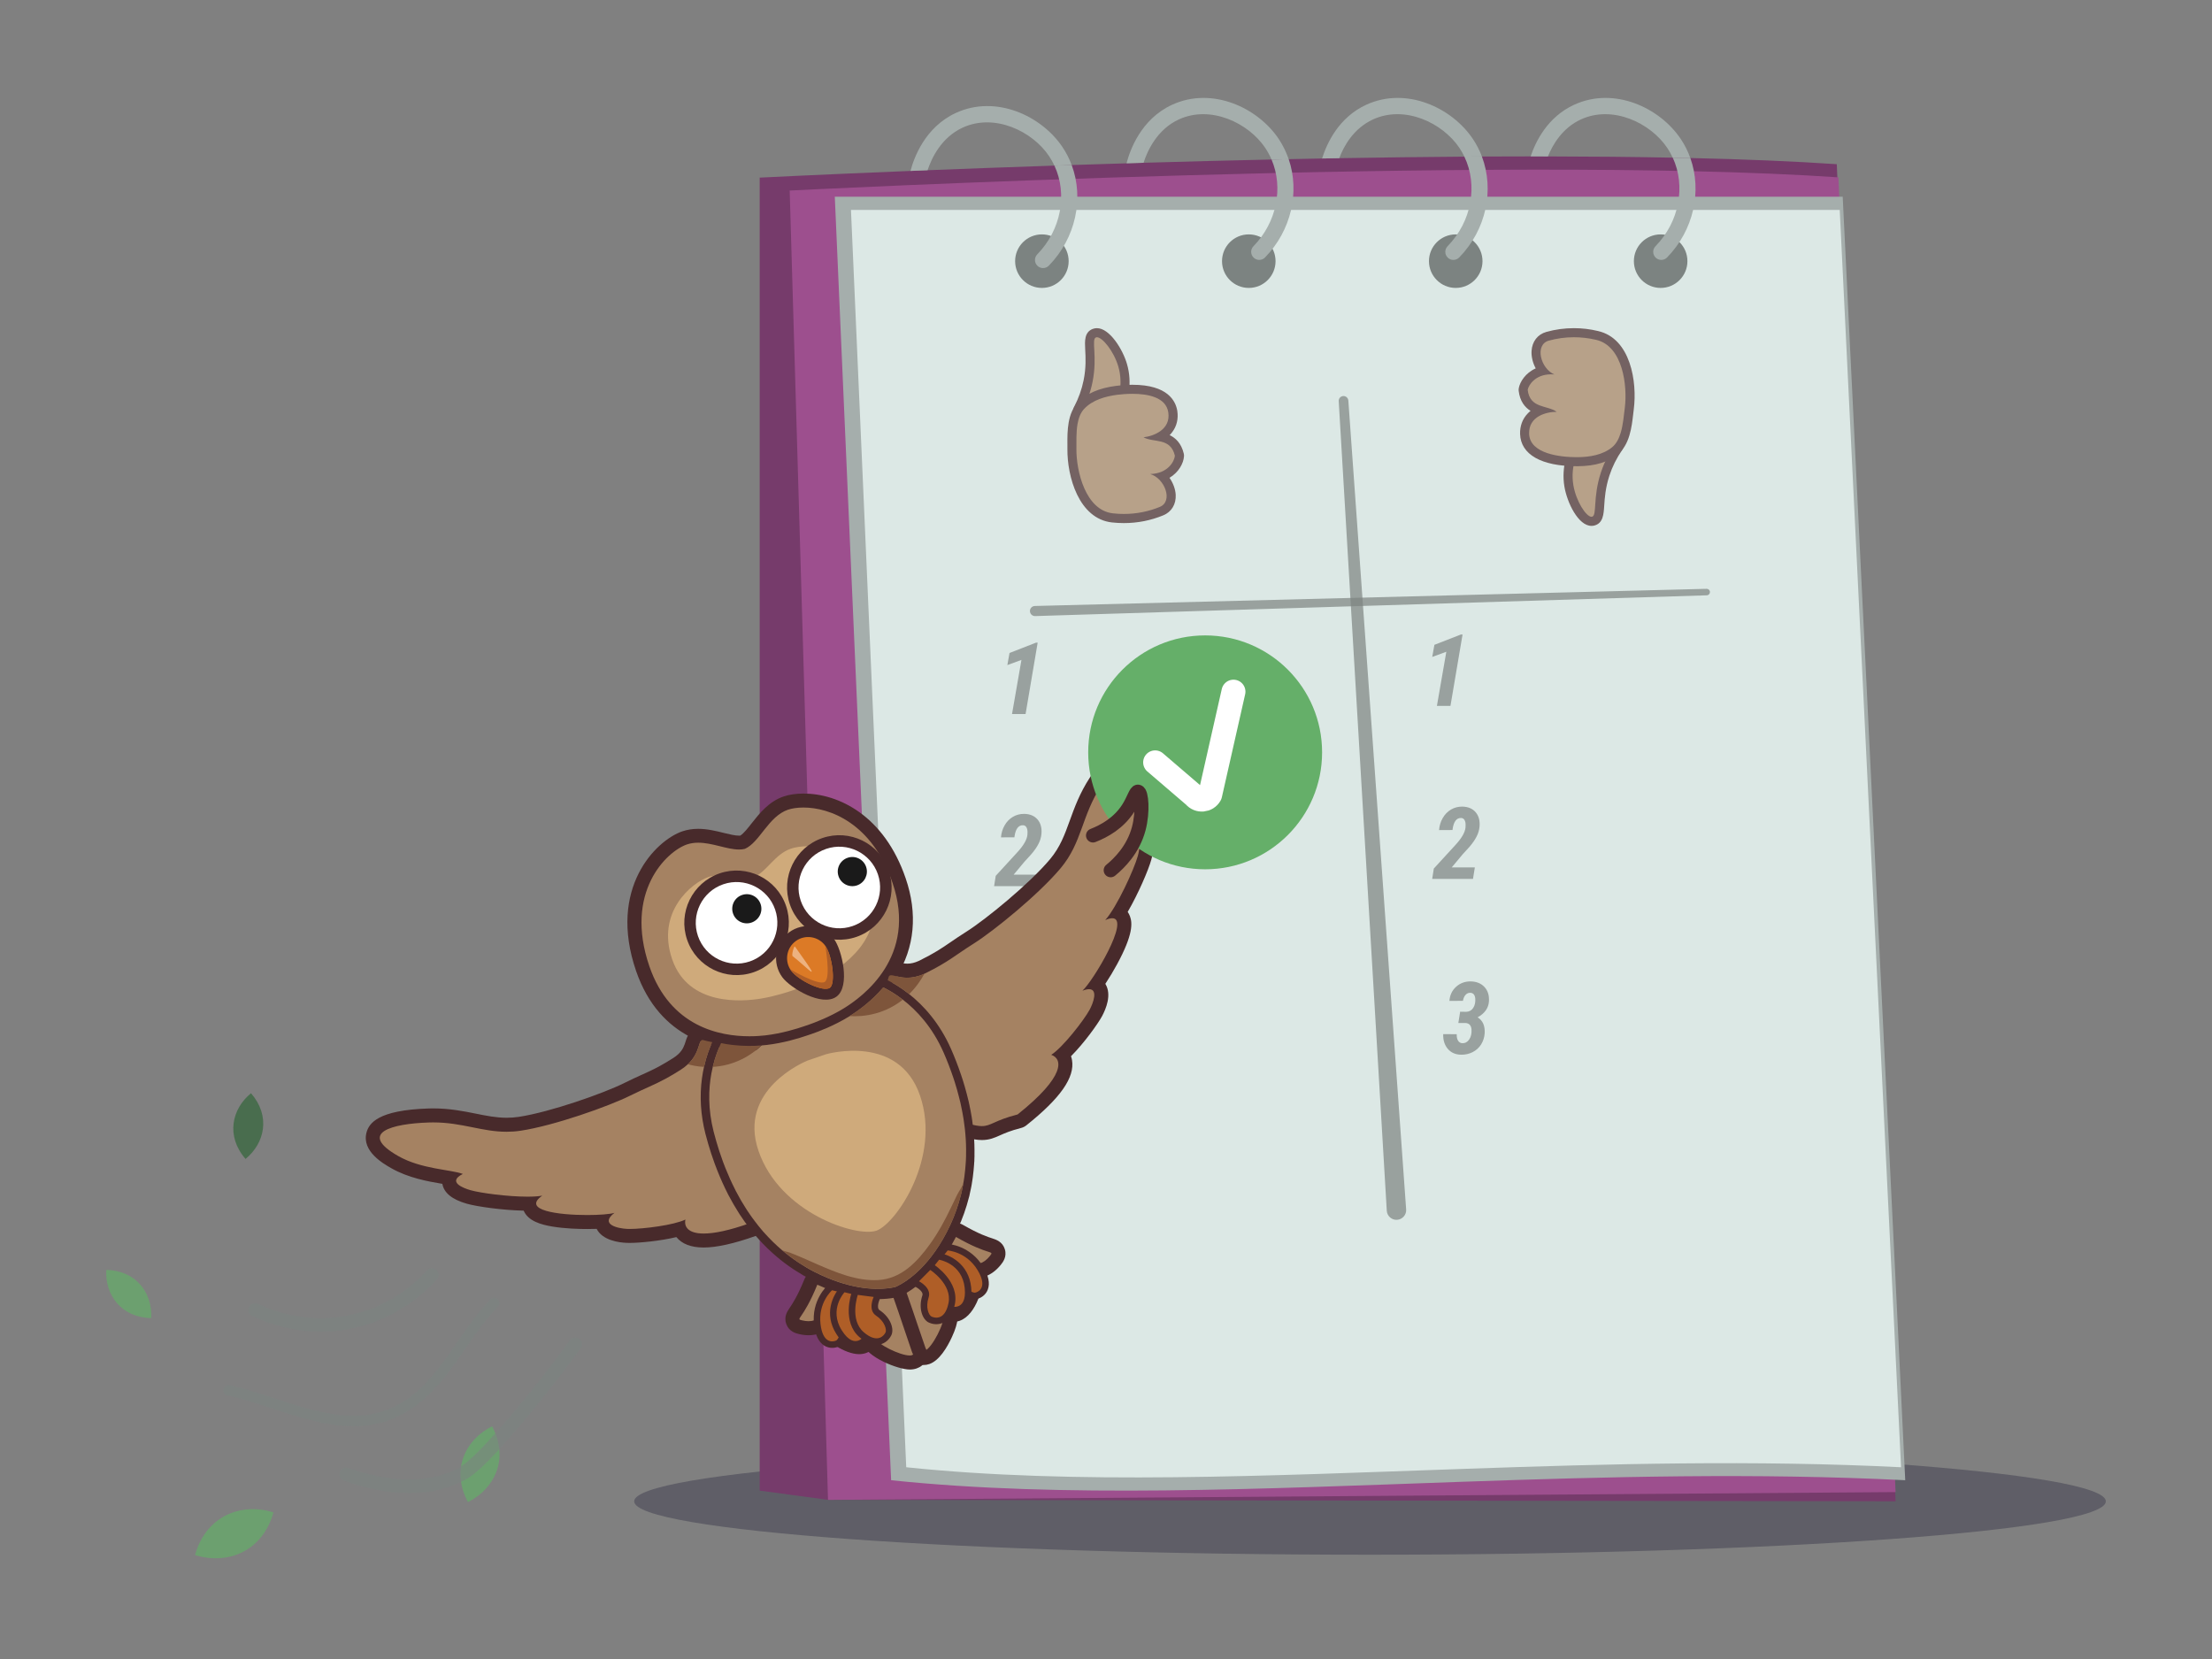 <?xml version="1.0" encoding="utf-8"?>
<!-- Generator: Adobe Illustrator 24.1.2, SVG Export Plug-In . SVG Version: 6.00 Build 0)  -->
<svg version="1.1" id="Слой_1" xmlns="http://www.w3.org/2000/svg" xmlns:xlink="http://www.w3.org/1999/xlink" x="0px" y="0px"
	 viewBox="0 0 885.04 663.78" style="enable-background:new 0 0 885.04 663.78;" xml:space="preserve">
<rect x="0" y="0" width="885.04" height="663.78" fill="#808080" stroke="none"/>
<style type="text/css">
	.st0{opacity:0.4;}
	.st1{clip-path:url(#SVGID_2_);fill:#2C2A40;}
	.st2{fill:#763B6B;}
	.st3{fill:#9D4F8E;}
	.st4{fill:#A5AEAC;}
	.st5{fill:#DCE8E5;}
	.st6{opacity:0.7;}
	.st7{fill:#7C8381;}
	.st8{opacity:0.7;fill:#7C8381;enable-background:new    ;}
	.st9{fill:#A68362;}
	.st10{fill:#47292B;}
	.st11{fill:#A58262;}
	.st12{fill:#482A2B;}
	.st13{fill:#CFAA7B;}
	.st14{fill:#DC7A26;}
	.st15{clip-path:url(#SVGID_4_);fill:#AF5E27;}
	.st16{fill:#EDB280;}
	.st17{fill:#FFFFFF;}
	.st18{fill:#AF5E27;}
	.st19{fill:#1A1A1A;}
	.st20{fill:#7E553B;}
	.st21{fill:#65AF69;}
	.st22{fill:none;stroke:#FFFFFF;stroke-width:9.585;stroke-linecap:round;stroke-linejoin:round;stroke-miterlimit:10;}
	.st23{fill:#A58262;stroke:#482A2B;stroke-width:5.599;stroke-linecap:round;stroke-linejoin:round;stroke-miterlimit:10;}
	.st24{opacity:0.7;fill:#65AF69;enable-background:new    ;}
	.st25{opacity:0.7;fill:#32663A;enable-background:new    ;}
	.st26{opacity:0.6;}
</style>
<g>
	<g>
		<g>
			<g class="st0">
				<g>
					<g>
						<defs>
							<rect id="SVGID_1_" x="253.75" y="575.61" width="588.81" height="48.99"/>
						</defs>
						<clipPath id="SVGID_2_">
							<use xlink:href="#SVGID_1_"  style="overflow:visible;"/>
						</clipPath>
						<path class="st1" d="M842.56,600.7c0,11.8-131.81,21.35-294.41,21.35c-162.59,0-294.41-9.56-294.41-21.35
							s131.81-21.35,294.41-21.35S842.56,588.91,842.56,600.7"/>
					</g>
				</g>
			</g>
			<path class="st2" d="M758.44,600.67l-427.15-0.57l-27.33-3.69V71.07c0,0,23.5-1.19,60.33-2.68c2.23-0.09,4.5-0.18,6.83-0.28
				c15.14-0.6,32.27-1.23,50.75-1.85c2.29-0.08,4.59-0.16,6.91-0.23c7.14-0.23,14.47-0.47,21.94-0.69c2.25-0.08,4.52-0.14,6.81-0.21
				c16.51-0.48,33.69-0.93,51.2-1.31c2.29-0.05,4.58-0.1,6.87-0.14c4.44-0.1,8.9-0.18,13.37-0.27c2.29-0.04,4.58-0.08,6.87-0.12
				c16.67-0.28,33.45-0.5,50.06-0.62c2.34-0.01,4.67-0.04,7.01-0.05h0.01c6.53-0.03,13.04-0.05,19.5-0.05c2.32,0,4.62,0,6.91,0.01
				c17.2,0.03,33.95,0.18,49.94,0.5c2.35,0.04,4.7,0.09,7.03,0.14c21.35,0.49,41.17,1.29,58.61,2.47L758.44,600.67z"/>
			<path class="st3" d="M758.44,597l-427.15,3.11L315.96,76.24c0,0,283.98-14.53,419.6-5.28L758.44,597z"/>
			<path class="st4" d="M762.3,592.25c-59.56-2.99-119.28-1.4-177.16,0.62c-81.77,2.86-159.86,6.57-228.59-0.62L334.01,78.72h403.27
				l1.58,32.27l0.82,16.96l1.7,34.64l0.83,17.04l2.24,46.05l0.84,17.09l1.66,33.91l0.84,17.25v0.01l2.29,47.02l0.85,17.57v0.01
				l1.53,31.36l0.87,17.86l2.34,48.03l0.87,17.86l1.49,30.51l0.87,17.75L762.3,592.25z"/>
			<path class="st5" d="M760.63,587.06c-58.43-2.94-117.02-1.37-173.8,0.61c-80.22,2.79-156.82,6.43-224.24-0.61L340.48,84h395.61
				L760.63,587.06z"/>
			<g class="st6">
				<path class="st7" d="M414.08,354.56h-16.33l0.65-4.13l8.8-9.6c2.42-2.67,3.71-4.94,3.88-6.86l0.04-1.04
					c0-0.83-0.16-1.48-0.47-1.98c-0.31-0.5-0.78-0.75-1.37-0.76c-1.77-0.04-2.9,1.42-3.35,4.37l-0.05,0.45l-5.38,0.03
					c0.13-1.72,0.61-3.33,1.45-4.79c0.84-1.48,1.94-2.61,3.31-3.42c1.37-0.82,2.89-1.2,4.54-1.19c2.33,0.05,4.1,0.8,5.34,2.26
					c1.24,1.46,1.76,3.36,1.55,5.73c-0.12,1.36-0.5,2.69-1.18,4c-0.66,1.31-1.63,2.7-2.9,4.17l-2.68,2.94l-4.37,5.23h9.26
					L414.08,354.56z"/>
			</g>
			<g class="st6">
				<path class="st7" d="M410.34,285.69h-5.42l3.77-21.66l-5.64,2.07l0.87-4.84l10.6-4.13h0.66L410.34,285.69z"/>
			</g>
			<circle class="st7" cx="582.45" cy="104.49" r="10.71"/>
			<circle class="st7" cx="664.44" cy="104.49" r="10.71"/>
			<g>
				<path class="st4" d="M592.92,62.62c-2.34,0.01-4.67,0.04-7.01,0.05c-0.57-1.19-1.22-2.33-1.95-3.44
					c-6.73-10.07-21.87-17.3-34.61-11.44c-7.76,3.58-11.65,10.58-13.5,15.5c-2.29,0.04-4.58,0.08-6.87,0.12
					c1.82-5.85,6.52-16.37,17.65-21.49c16.06-7.39,34.33,1.16,42.71,13.72C590.81,57.85,592.01,60.19,592.92,62.62z"/>
				<path class="st4" d="M583.83,103.02c-0.63,0.65-1.48,0.97-2.32,0.97c-0.82,0-1.63-0.3-2.26-0.92c-1.28-1.24-1.29-3.3-0.05-4.57
					c9.67-9.9,12.2-24.39,6.7-35.83c2.34-0.01,4.67-0.04,7.01-0.05h0.01C597.98,75.98,594.65,91.96,583.83,103.02z"/>
			</g>
			<g>
				<path class="st4" d="M676.31,63.23c-2.33-0.05-4.67-0.1-7.03-0.14c-0.61-1.33-1.33-2.61-2.16-3.86
					c-6.72-10.07-21.87-17.3-34.61-11.44c-7.32,3.38-11.21,9.95-13.17,14.79c-2.29-0.01-4.59-0.01-6.91-0.01
					c1.99-5.96,6.75-15.76,17.38-20.65c16.06-7.39,34.31,1.16,42.7,13.72C674.11,58.03,675.38,60.58,676.31,63.23z"/>
				<path class="st4" d="M667.01,103.02c-0.63,0.65-1.48,0.97-2.32,0.97c-0.82,0-1.63-0.3-2.25-0.92c-1.28-1.24-1.31-3.3-0.05-4.57
					c9.54-9.78,12.14-24.04,6.9-35.41c2.35,0.04,4.7,0.09,7.03,0.14C681.04,76.47,677.65,92.11,667.01,103.02z"/>
			</g>
			<path class="st8" d="M539.48,160.25l23.13,323.65c0.16,2.13-1.46,4-3.6,4.15c-2.13,0.16-4-1.46-4.15-3.6c0-0.01,0-0.04,0-0.05
				l-19.23-323.91c-0.06-1.06,0.75-1.97,1.8-2.03C538.5,158.4,539.4,159.2,539.48,160.25z"/>
			<g class="st6">
				<g>
					<path class="st9" d="M432.99,166.26c-0.61,0-1.18-0.3-1.51-0.82c-0.36-0.54-0.4-1.26-0.09-1.84c1.86-3.56,3.2-7.31,3.97-11.14
						c1.06-5.27,0.83-9.54,0.66-12.64c-0.18-3.31-0.31-5.69,1.84-6.52c0.32-0.13,0.67-0.19,1.04-0.19c3.67,0,8.57,7.04,10.33,13.09
						c2.08,7.19,0.35,13.74-1.48,17.96c-0.27,0.62-0.85,1.04-1.53,1.09l-13.08,1.01C433.1,166.26,433.04,166.26,432.99,166.26z"/>
					<path class="st10" d="M438.89,134.93c2.17,0,6.78,5.56,8.58,11.79c2.15,7.43-0.22,14.01-1.4,16.73
						c-4.36,0.34-8.72,0.67-13.08,1.01c1.35-2.56,3.12-6.53,4.14-11.62c2.07-10.3-0.6-17.08,1.37-17.84
						C438.63,134.95,438.76,134.93,438.89,134.93 M438.89,131.3L438.89,131.3c-0.58,0-1.15,0.1-1.7,0.31
						c-3.36,1.31-3.17,4.87-2.99,8.31c0.17,3.01,0.39,7.14-0.63,12.19c-0.74,3.66-2.02,7.25-3.8,10.65
						c-0.61,1.16-0.54,2.57,0.18,3.67c0.67,1.02,1.81,1.63,3.03,1.63c0.09,0,0.18,0,0.28-0.01l4.24-0.32l8.84-0.69
						c1.35-0.1,2.51-0.94,3.04-2.17c1.94-4.49,3.79-11.46,1.55-19.18C449.26,139.82,443.98,131.3,438.89,131.3L438.89,131.3z"/>
				</g>
				<g id="XMLID_6_">
					<path class="st9" d="M449.64,207.45c-1.51,0-3.04-0.09-4.57-0.25c-11.98-1.32-16.3-17.58-16.21-27.52c0-0.58,0-1.19,0-1.82
						c-0.01-2.64-0.03-5.64,0.48-8.47c0.53-3.04,1.55-5.33,3.12-7c3.13-3.34,7.83-5.37,14.38-6.21c1.45-0.18,3.71-0.41,6.26-0.41
						c12.21,0,15.51,4.87,16.13,8.94c0.41,2.72-0.16,5.11-1.69,7.13c-0.96,1.27-2.17,2.21-3.43,2.92c3.07,0.62,6.5,1.99,7.74,7.16
						c0.04,0.18,0.05,0.36,0.05,0.54c-0.14,2.21-2.03,6.3-6.82,8.14c2.1,2.1,3.36,4.96,3.51,7.45c0.17,3.03-1.23,5.38-3.83,6.47
						C459.98,206.45,454.9,207.45,449.64,207.45z"/>
					<path class="st10" d="M453.1,157.57c6.2,0,13.43,1.38,14.34,7.4c1.05,6.9-5.78,9.51-9.91,10c4.18,2.28,10.77-0.04,12.55,7.35
						c-0.13,1.97-2.48,7.1-9.87,7.35c5.78,1.66,9.32,10.87,3.84,13.15c-4.43,1.82-9.29,2.82-14.4,2.82c-1.44,0-2.9-0.08-4.37-0.25
						c-10.99-1.2-14.67-16.96-14.6-25.71c0.03-2.9-0.14-6.65,0.44-10.01c0.41-2.34,1.19-4.5,2.65-6.07
						c3.38-3.6,8.54-5.03,13.29-5.65C448.7,157.75,450.83,157.57,453.1,157.57 M453.1,153.95c-2.64,0-4.98,0.23-6.48,0.43
						c-6.97,0.89-12.03,3.11-15.46,6.77c-1.81,1.94-2.99,4.53-3.58,7.93c-0.53,3-0.52,6.08-0.5,8.8c0,0.62,0,1.23,0,1.8
						c-0.1,11,4.57,27.88,17.82,29.35c1.58,0.17,3.18,0.26,4.76,0.26l0,0c5.5,0,10.8-1.05,15.79-3.11c3.33-1.38,5.16-4.46,4.96-8.26
						c-0.13-2.19-1-4.62-2.48-6.74c3.73-2.24,5.62-5.84,5.8-8.63c0.03-0.36-0.01-0.72-0.09-1.07c-1-4.14-3.26-6.24-5.65-7.39
						c0.36-0.36,0.7-0.75,1.02-1.18c1.81-2.38,2.52-5.32,2.04-8.49C470.42,160.51,467.31,153.95,453.1,153.95L453.1,153.95z"/>
				</g>
			</g>
			<g class="st6">
				<g>
					<path class="st9" d="M636.77,208.59c-3.73,0-8-7.8-9.06-14.26c-1.22-7.4,1.28-13.69,3.6-17.67c0.32-0.56,0.92-0.91,1.57-0.91
						c0.03,0,13.2,0.56,13.2,0.56c0.66,0.03,1.26,0.41,1.54,1c0.3,0.6,0.25,1.29-0.13,1.84c-2.28,3.31-4.05,6.88-5.27,10.6
						c-1.68,5.11-1.95,9.38-2.16,12.49c-0.22,3.31-0.38,5.69-2.6,6.28C637.23,208.56,637,208.59,636.77,208.59z"/>
					<path class="st10" d="M632.87,177.57c4.37,0.18,8.75,0.36,13.12,0.54c-1.64,2.39-3.88,6.13-5.49,11.06
						c-3.27,10-1.44,17.04-3.48,17.57c-0.08,0.03-0.16,0.03-0.25,0.03c-2.13,0-6.2-6.21-7.27-12.74
						C628.24,186.4,631.37,180.13,632.87,177.57 M632.87,173.94c-1.28,0-2.48,0.69-3.13,1.8c-2.46,4.23-5.12,10.95-3.82,18.88
						c1.06,6.44,5.54,15.79,10.84,15.79c0.39,0,0.78-0.05,1.15-0.14c3.49-0.91,3.73-4.46,3.95-7.91c0.19-3.01,0.47-7.14,2.07-12.05
						c1.16-3.56,2.86-6.96,5.03-10.14c0.75-1.09,0.84-2.5,0.26-3.67c-0.6-1.18-1.77-1.94-3.09-2.01l-6.38-0.27l-6.74-0.28
						C632.98,173.95,632.92,173.94,632.87,173.94L632.87,173.94z"/>
				</g>
				<g id="XMLID_2_">
					<path class="st9" d="M630.79,184.72c-6.15,0-20.47-1.09-20.78-11.13c-0.09-2.74,0.76-5.06,2.52-6.88
						c1.11-1.14,2.43-1.94,3.77-2.5c-2.96-0.98-6.22-2.74-6.84-8.04c-0.03-0.18-0.01-0.36,0.01-0.54c0.45-2.45,2.91-6.07,7.74-7.28
						c-1.84-2.33-2.76-5.33-2.6-7.82c0.18-3.03,1.85-5.21,4.58-5.98c3.43-0.96,6.97-1.45,10.57-1.45c3.09,0,6.22,0.36,9.3,1.07
						c11.75,2.73,14.12,19.41,12.85,29.28c-0.08,0.57-0.14,1.19-0.22,1.82c-0.3,2.63-0.65,5.6-1.48,8.37
						c-0.89,2.96-2.17,5.11-3.93,6.59c-3.51,2.94-8.42,4.4-15.02,4.46L630.79,184.72z"/>
					<path class="st10" d="M629.74,134.93c2.91,0,5.89,0.34,8.89,1.04c10.77,2.5,12.58,18.59,11.46,27.29
						c-0.38,2.89-0.65,6.62-1.63,9.9c-0.69,2.29-1.72,4.35-3.36,5.72c-3.78,3.17-9.08,4-13.88,4.04c-0.14,0-0.28,0-0.44,0
						c-6.31,0-18.71-1.26-18.97-9.38c-0.22-6.97,6.88-8.77,11.04-8.77c-3.89-2.76-10.71-1.24-11.61-8.8c0.34-1.82,2.96-6.2,9.39-6.2
						c0.41,0,0.84,0.01,1.29,0.05c-5.55-2.34-7.97-11.9-2.25-13.52C622.88,135.41,626.26,134.93,629.74,134.93 M629.74,131.3
						L629.74,131.3c-3.75,0-7.48,0.5-11.05,1.51c-3.47,0.98-5.67,3.83-5.9,7.61c-0.13,2.19,0.44,4.7,1.66,6.97
						c-4.14,1.86-6.31,5.41-6.77,7.91c-0.06,0.36-0.08,0.72-0.04,1.09c0.5,4.23,2.5,6.59,4.75,8.01c-0.4,0.31-0.79,0.66-1.15,1.05
						c-2.08,2.16-3.13,4.99-3.04,8.2c0.26,8.19,8.5,12.89,22.59,12.89h0.48c7.04-0.06,12.33-1.67,16.17-4.89
						c2.03-1.71,3.51-4.15,4.5-7.45c0.88-2.92,1.23-5.99,1.54-8.68c0.08-0.62,0.14-1.23,0.21-1.79c1.4-10.92-1.24-28.26-14.25-31.27
						C636.24,131.68,632.98,131.3,629.74,131.3L629.74,131.3z"/>
				</g>
			</g>
			<path class="st8" d="M414.05,242.46l268.79-6.87c0.71-0.01,1.31,0.54,1.33,1.27c0.01,0.71-0.54,1.31-1.26,1.33l-268.74,8.31
				c-1.11,0.04-2.04-0.84-2.08-1.95C412.04,243.42,412.92,242.49,414.05,242.46L414.05,242.46z"/>
			<g class="st6">
				<path class="st7" d="M580.34,282.43h-5.42l3.77-21.66l-5.64,2.07l0.87-4.84l10.6-4.13h0.66L580.34,282.43z"/>
			</g>
			<g class="st6">
				<path class="st7" d="M589.36,351.65h-16.33l0.65-4.13l8.8-9.6c2.42-2.67,3.71-4.94,3.88-6.86l0.04-1.04
					c0-0.83-0.16-1.48-0.47-1.98c-0.31-0.5-0.78-0.75-1.37-0.76c-1.77-0.04-2.9,1.42-3.35,4.37l-0.05,0.45l-5.38,0.03
					c0.13-1.72,0.61-3.33,1.45-4.79c0.84-1.48,1.94-2.61,3.31-3.42c1.37-0.82,2.89-1.2,4.54-1.19c2.33,0.05,4.1,0.8,5.34,2.26
					c1.24,1.46,1.76,3.36,1.55,5.73c-0.12,1.36-0.5,2.69-1.18,4c-0.66,1.31-1.63,2.7-2.9,4.17l-2.68,2.94l-4.37,5.23h9.25
					L589.36,351.65z"/>
			</g>
			<g class="st6">
				<path class="st7" d="M584.22,404.79l2.43,0.04c1.2-0.03,2.13-0.54,2.79-1.55c0.66-1.01,0.93-2.25,0.83-3.71
					c-0.14-1.53-0.82-2.32-2.02-2.35c-0.76,0-1.4,0.28-1.9,0.87c-0.5,0.57-0.85,1.36-1.02,2.35l-5.41,0.03
					c0.18-2.32,1.07-4.19,2.68-5.65c1.6-1.46,3.56-2.17,5.86-2.15c2.32,0.05,4.14,0.8,5.49,2.24c1.35,1.45,1.94,3.36,1.79,5.77
					c-0.19,2.68-1.71,4.8-4.54,6.37c1.02,0.6,1.77,1.45,2.25,2.52c0.48,1.09,0.67,2.38,0.58,3.88c-0.12,1.64-0.6,3.12-1.42,4.44
					c-0.83,1.31-1.95,2.33-3.38,3.07c-1.42,0.72-2.98,1.07-4.66,1.04c-2.24-0.05-4-0.83-5.29-2.34c-1.29-1.51-1.91-3.47-1.84-5.89
					l5.41,0.03c-0.04,1.09,0.14,1.95,0.54,2.59c0.4,0.65,0.98,0.98,1.72,1.01c1.13,0.03,2.03-0.48,2.74-1.51
					c0.7-1.04,1.01-2.34,0.92-3.93c-0.04-0.79-0.26-1.41-0.66-1.88c-0.4-0.47-0.98-0.72-1.72-0.76l-2.89-0.01L584.22,404.79z"/>
			</g>
			<circle class="st7" cx="416.87" cy="104.49" r="10.71"/>
			<g>
				<path class="st4" d="M428.79,66.03c-2.32,0.08-4.62,0.16-6.91,0.23c-0.61-1.29-1.31-2.55-2.11-3.75
					c-6.73-10.07-21.87-17.31-34.61-11.44c-8.57,3.95-12.43,12.25-14.03,17.04c-2.33,0.1-4.61,0.19-6.83,0.28
					c1.37-5.24,5.82-17.52,18.14-23.2c16.06-7.4,34.33,1.16,42.71,13.72C426.65,61.16,427.87,63.54,428.79,66.03z"/>
				<path class="st4" d="M419.65,106.29c-0.63,0.65-1.48,0.97-2.32,0.97c-0.82,0-1.63-0.31-2.26-0.92c-1.27-1.26-1.29-3.3-0.05-4.58
					c9.57-9.79,12.16-24.12,6.86-35.5c2.29-0.08,4.59-0.16,6.91-0.23C433.77,79.35,430.43,95.26,419.65,106.29z"/>
			</g>
			<circle class="st7" cx="499.65" cy="104.49" r="10.71"/>
			<g>
				<path class="st4" d="M515.61,63.68c-2.29,0.04-4.58,0.09-6.87,0.14c-0.67-1.59-1.5-3.13-2.47-4.59
					c-6.73-10.07-21.88-17.3-34.62-11.44c-8.72,4.02-12.59,12.6-14.1,17.34c-2.29,0.06-4.55,0.13-6.81,0.21
					c1.32-5.11,5.71-17.66,18.21-23.42c16.06-7.39,34.33,1.16,42.71,13.72C513.33,58.17,514.65,60.88,515.61,63.68z"/>
				<path class="st4" d="M506.14,103.02c-0.63,0.65-1.46,0.97-2.3,0.97c-0.82,0-1.63-0.3-2.26-0.92c-1.28-1.24-1.31-3.3-0.05-4.57
					c9.34-9.57,12.03-23.43,7.22-34.68c2.29-0.05,4.58-0.1,6.87-0.14C520.1,76.82,516.67,92.24,506.14,103.02z"/>
			</g>
		</g>
	</g>
	<g>
		<g>
			<path class="st11" d="M392.86,453.35c-1.64,0-3.48-0.32-6.17-1.1c-0.05-0.01-0.1-0.03-0.14-0.05
				c-12.73-4.04-43.91-20.9-45.23-21.61c-1.07-0.58-1.64-1.8-1.41-3c0.88-4.49,4.22-13.74,7.7-23.07l1.16-3.09
				c1.29-3.44,2.45-6.48,3.21-8.58c0.17-0.48,0.7-1.98,0.79-2.35c0.4-1.93,1.85-3.11,3.78-3.11c0.79,0,1.55,0.18,2.45,0.4
				c1.14,0.27,2.43,0.6,4.02,0.6c1.86,0,3.73-0.44,5.68-1.33c0.16-0.06,0.22-0.1,0.28-0.13l0.26-0.13c6.04-3,8.95-4.98,12.63-7.49
				c1.75-1.19,3.71-2.54,6.24-4.11c7.92-4.99,25.59-19.37,34.2-29.64c4.35-5.2,6.3-10.58,8.37-16.29
				c1.89-5.23,3.86-10.64,7.71-16.57c6.61-10.12,12.15-15.25,16.47-15.25c1.5,0,2.85,0.57,3.89,1.66c1.97,2.02,2.81,5.71,2.65,11.63
				c-0.21,7.6-3.09,14.85-5.2,20.16c-0.26,0.65-0.5,1.28-0.74,1.88c0.87,0.25,1.63,0.76,2.2,1.5c0.5,0.66,2.03,2.67,0.31,8.98
				c-1.22,4.43-5.9,15.07-10.29,22.1c0.8,0.52,1.42,1.28,1.8,2.25c2.03,5.4-5.55,18.9-10.77,26.29c0.61,0.44,1,0.94,1.22,1.35
				c1.9,3.2-0.4,8.14-1.49,10.13c-1.99,3.65-8.29,12.02-13.34,16.69c0.53,0.76,0.89,1.66,1.06,2.63
				c0.98,5.74-4.66,13.42-17.25,23.46c-0.31,0.25-0.67,0.43-1.06,0.53c-4.48,1.13-6.91,2.21-8.86,3.09
				C396.92,452.63,395.29,453.35,392.86,453.35z"/>
			<path class="st12" d="M454.86,300.22c2.42,0,3.95,2.9,3.74,10.4c-0.28,10.71-6.37,20.87-7.31,25.85c1.26-0.79,2.2-1.11,2.89-1.11
				c2.63,0,1.72,4.72,1.07,7.12c-1.42,5.19-8.36,20.43-13.04,25.66c1.16-0.52,2.1-0.75,2.82-0.75c7.44,0-7.83,25.4-11.96,29.01
				c1.11-0.43,1.99-0.62,2.67-0.62c3.7,0,1.67,5.56,0.23,8.22c-2.33,4.27-10.75,15.11-15.36,18.04c4.52,1.57,5.93,8.41-13.47,23.87
				c-9.25,2.34-10.57,4.65-14.3,4.65c-1.33,0-2.98-0.3-5.4-0.98c-0.05-0.01-0.1-0.04-0.17-0.05c-12.54-3.97-44.65-21.38-44.65-21.38
				c0.87-4.45,4.44-14.21,7.58-22.63c1.77-4.7,3.4-8.98,4.39-11.7c0.48-1.36,0.82-2.33,0.89-2.77c0.13-0.63,0.48-0.84,1.02-0.84
				c1.19,0,3.35,1,6.48,1c1.91,0,4.21-0.38,6.84-1.59c0.18-0.08,0.38-0.18,0.57-0.27c9.3-4.62,11.58-7.01,19.16-11.79
				c8.31-5.24,26.2-19.87,34.84-30.21c8.64-10.33,8.27-20.83,16.29-33.14C445.56,306.82,451.22,300.22,454.86,300.22 M454.86,294.62
				L454.86,294.62c-2.2,0-8.02,0-18.81,16.51c-4.05,6.21-6.15,12.02-8.01,17.16c-2.07,5.71-3.86,10.64-7.88,15.45
				c-8.13,9.72-25.68,24.11-33.54,29.06c-2.55,1.6-4.55,2.98-6.31,4.18c-3.57,2.45-6.4,4.37-12.3,7.3
				c-0.08,0.04-0.17,0.08-0.25,0.12l-0.12,0.05c-0.05,0.03-0.05,0.03-0.1,0.05c-1.58,0.72-3.05,1.07-4.5,1.07
				c-1.26,0-2.33-0.26-3.36-0.52c-0.97-0.23-1.98-0.48-3.11-0.48c-3.22,0-5.84,2.12-6.51,5.28c-0.05,0.19-0.22,0.71-0.7,2.06
				c-0.74,2.04-1.88,5.05-3.2,8.53l-1.16,3.08c-4.08,10.93-6.96,19.1-7.83,23.54c-0.47,2.41,0.67,4.84,2.82,6
				c1.33,0.72,32.74,17.7,45.62,21.79c0.05,0.01,0.12,0.04,0.17,0.05c0.05,0.01,0.09,0.03,0.14,0.04c2.95,0.84,5.02,1.2,6.94,1.2
				c3.03,0,5.08-0.92,7.26-1.89c1.86-0.83,4.18-1.86,8.41-2.94c0.78-0.19,1.5-0.56,2.12-1.05c13.65-10.88,19.45-19.19,18.27-26.11
				c-0.09-0.53-0.22-1.05-0.4-1.55c5.18-5.19,10.64-12.76,12.38-15.95c1.62-2.99,3.97-8.63,1.42-12.9
				c-0.03-0.04-0.05-0.08-0.06-0.12c1.68-2.54,3.34-5.33,4.68-7.8c6.5-11.96,6.17-16.57,5.15-19.27c-0.23-0.61-0.53-1.18-0.89-1.7
				c4.23-7.27,8.32-16.79,9.46-20.94c1.4-5.15,1.14-8.89-0.79-11.41c-0.28-0.36-0.6-0.7-0.93-1c2.17-5.47,5.05-12.85,5.27-20.77
				c0.18-6.82-0.88-11.02-3.44-13.65C459.19,295.51,457.1,294.62,454.86,294.62L454.86,294.62z"/>
		</g>
		<g>
			<path class="st11" d="M281.56,496.34c-4.13,0-7.09-1.07-8.8-3.18c-0.35-0.43-0.63-0.91-0.87-1.4c-6.24,1.79-15.75,2.76-20,2.76
				c-0.43,0-0.83-0.01-1.18-0.03c-1.97-0.09-8.47-0.7-9.74-4.75c-0.1-0.32-0.17-0.63-0.19-0.96c-2.45,0.16-4.83,0.18-5.87,0.18
				c-13.96,0-21.7-2.07-22.98-6.13c-0.13-0.4-0.19-0.82-0.22-1.22c-0.22,0-0.45,0-0.67,0c-7.93,0-19.16-1.45-23.54-2.7
				c-4.99-1.42-7.53-3.42-7.79-6.08c-0.05-0.52,0-1.02,0.13-1.5c-0.63-0.12-1.32-0.22-2.02-0.35c-5.63-0.94-13.33-2.25-19.91-6.02
				c-4.26-2.43-9.77-6.21-8.59-10.97c1.16-4.66,8.64-7.23,22.23-7.67c0.61-0.03,1.2-0.03,1.79-0.03c6.28,0,11.43,1.04,16.39,2.03
				c4.37,0.88,8.49,1.71,12.96,1.71c1.8,0,3.53-0.13,5.3-0.4c13.28-2.02,34.72-9.67,43.07-13.83c2.64-1.31,4.8-2.29,6.7-3.14
				c2.6-1.18,4.84-2.19,7.63-3.73c1.75-0.96,3.52-2.02,5.43-3.23c0.93-0.6,1.75-1.23,2.48-1.91c2.38-2.25,3.12-4.59,3.66-6.31
				c0.49-1.57,1.32-4.18,4.11-4.18c0.45,0,0.91,0.08,1.37,0.25c0.31,0.1,1.36,0.36,4.74,1.02c0.28,0.05,1.68,0.32,1.68,0.32
				c0.74,0.14,1.49,0.28,2.26,0.43c0.72,0.14,4.02,0.76,4.02,0.76c2.47,0.47,5.1,0.97,7.71,1.48c9.28,1.81,15,3.18,18.02,4.28
				c1.15,0.43,1.89,1.54,1.84,2.77c-0.08,1.5-1.86,36.9-4.99,49.78c-1.81,6.7-3.43,8.05-6.91,10.45c-1.71,1.18-3.82,2.64-6.95,5.68
				c-0.09,0.09-0.23,0.23-0.38,0.36c-0.27,0.25-0.6,0.44-0.93,0.57c-0.43,0.16-0.85,0.31-1.28,0.45
				C293.08,494.85,286.42,496.34,281.56,496.34z"/>
			<path class="st12" d="M281.12,416.1c0.13,0,0.28,0.03,0.45,0.09c0.61,0.22,2.5,0.61,5.12,1.13c0.54,0.09,1.11,0.21,1.71,0.32
				c1.37,0.27,2.9,0.54,4.49,0.85c2.95,0.56,6.22,1.18,9.46,1.81c7.17,1.4,14.23,2.94,17.61,4.17c0,0-1.82,36.49-4.92,49.26
				c-2.52,9.34-4.08,6.04-13.09,14.79c-0.1,0.1-0.21,0.21-0.31,0.31c-0.41,0.16-0.83,0.3-1.23,0.44
				c-8.71,3.12-14.76,4.28-18.85,4.28c-6.33,0-7.92-2.82-7.32-5.6c-4.58,2.25-16.81,3.77-22.35,3.77c-0.39,0-0.74-0.01-1.05-0.03
				c-3.56-0.17-11.06-1.76-4.98-6.42c-1.72,0.54-6.06,0.88-10.96,0.88c-11.54,0-26.28-1.91-17.93-7.76
				c-1.57,0.3-3.62,0.41-5.94,0.41c-7.91,0-18.76-1.45-22.77-2.59c-3-0.85-9.41-3.33-3.07-6.5c-4.76-1.8-16.59-1.86-25.9-7.19
				c-16.33-9.33-2.34-12.94,12.34-13.4c0.57-0.01,1.14-0.03,1.69-0.03c11.54,0,19.47,3.74,29.36,3.74c1.82,0,3.73-0.13,5.72-0.43
				c13.31-2.02,35.12-9.72,43.9-14.1c6.07-3.01,9.39-4.15,14.44-6.92c1.63-0.89,3.44-1.97,5.59-3.33c1.14-0.72,2.1-1.49,2.9-2.24
				C280.24,421.1,279.33,416.1,281.12,416.1 M281.12,410.5L281.12,410.5c-4.84,0-6.25,4.45-6.78,6.13
				c-0.53,1.66-1.06,3.36-2.92,5.12c-0.6,0.56-1.27,1.09-2.06,1.58c-1.86,1.18-3.58,2.21-5.28,3.14c-2.69,1.48-4.89,2.47-7.44,3.62
				c-1.93,0.87-4.11,1.86-6.79,3.2c-8.31,4.15-29.69,11.67-42.26,13.57c-1.63,0.25-3.22,0.36-4.88,0.36c-4.19,0-8.19-0.8-12.42-1.66
				c-4.88-0.98-10.39-2.08-16.95-2.08c-0.61,0-1.24,0.01-1.88,0.03c-20.26,0.65-23.89,5.9-24.86,9.79
				c-1.82,7.36,6.7,12.24,9.91,14.08c6.87,3.93,14.67,5.3,20.48,6.29c0.63,3.6,3.89,6.26,9.73,7.93c4.37,1.24,14.7,2.63,22.8,2.79
				c1.81,4.19,6.99,5.6,11.36,6.34c5.16,0.88,11,1.01,14.01,1.01c0.92,0,2.3-0.01,3.84-0.06c2.33,4.63,8.95,5.46,11.84,5.59
				c0.39,0.01,0.83,0.03,1.31,0.03c4.06,0,12.32-0.79,18.74-2.33c2.26,2.77,5.94,4.17,10.92,4.17c5.19,0,12.15-1.55,20.69-4.59
				c0.43-0.14,0.85-0.3,1.28-0.45c0.7-0.26,1.33-0.65,1.89-1.14c0.17-0.16,0.31-0.3,0.47-0.45c2.94-2.85,4.94-4.23,6.55-5.34
				c4.09-2.82,6.08-4.81,8.01-11.97c0.01-0.04,0.03-0.09,0.04-0.13c3.2-13.13,4.99-48.78,5.07-50.29c0.12-2.45-1.36-4.7-3.66-5.54
				c-3.17-1.16-9.03-2.56-18.45-4.4c-2.6-0.52-5.23-1.01-7.7-1.48l-1.8-0.34c-0.75-0.14-1.5-0.28-2.23-0.43
				c-0.78-0.14-1.53-0.28-2.24-0.43l-0.74-0.14c-0.35-0.06-0.7-0.13-1.02-0.19c-3.08-0.6-4.02-0.83-4.31-0.91
				C282.64,410.63,281.88,410.5,281.12,410.5L281.12,410.5z"/>
		</g>
		<g>
			<path class="st11" d="M299.84,417.45c-12.1,0-33.72-3.88-42.66-29.89c-5.86-17.04-2.82-29.29,0.75-36.57
				c4.48-9.1,11.4-14.16,15.98-15.73c1.68-0.58,3.47-0.87,5.45-0.87c3.3,0,6.46,0.78,9.51,1.54c2.5,0.62,4.85,1.2,6.81,1.2
				c0.54,0,1.02-0.04,1.46-0.13c1.98-0.98,3.87-3.39,5.86-5.93c2.94-3.74,6.28-7.97,11.39-9.73c1.97-0.67,4.43-1.04,7.09-1.04
				c13.18,0,30.16,8.4,38.27,31.97c10.48,30.48-11,47.63-20.72,53.59c-5.76,3.53-11.83,5.85-14.92,6.91
				c-0.35,0.12-0.63,0.22-0.87,0.3c-0.12,0.05-0.41,0.16-0.76,0.27c-3.09,1.06-9.3,2.96-16.01,3.73
				C304.28,417.32,302.04,417.45,299.84,417.45z"/>
			<path class="st12" d="M321.47,323.1c10.48,0,27.39,6.16,35.62,30.08c10.18,29.6-11.99,45.67-19.52,50.29
				c-5.65,3.47-11.7,5.73-14.36,6.65c-0.32,0.12-0.6,0.21-0.82,0.27c-0.22,0.08-0.49,0.18-0.82,0.28c-2.67,0.92-8.84,2.85-15.42,3.6
				c-1.58,0.18-3.75,0.35-6.31,0.35c-11.74,0-31.66-3.7-40.02-28c-10.18-29.6,6.84-45.93,15-48.74c1.49-0.5,3-0.71,4.54-0.71
				c5.67,0,11.53,2.73,16.32,2.73c0.83,0,1.62-0.08,2.37-0.27c5.96-2.64,9.35-12.95,17.25-15.67
				C316.85,323.45,318.99,323.1,321.47,323.1 M321.47,317.51L321.47,317.51c-2.98,0-5.73,0.41-8,1.19
				c-5.89,2.03-9.65,6.81-12.68,10.65c-1.59,2.03-3.23,4.11-4.58,4.97c-0.17,0.01-0.34,0.03-0.53,0.03c-1.62,0-3.82-0.54-6.15-1.11
				c-3.07-0.76-6.55-1.62-10.18-1.62c-2.29,0-4.37,0.34-6.37,1.01c-10.56,3.64-29.86,22.73-18.48,55.86
				c9.51,27.65,32.48,31.78,45.31,31.78c2.32,0,4.65-0.13,6.94-0.39c6.97-0.79,13.4-2.76,16.61-3.86c0.31-0.1,0.58-0.21,0.82-0.28
				c0.23-0.08,0.5-0.17,0.82-0.27c3.21-1.1,9.48-3.51,15.47-7.17c5.33-3.27,12.81-8.97,18.22-17.57
				c7.27-11.57,8.54-25.17,3.67-39.32C353.81,326.4,335.63,317.51,321.47,317.51L321.47,317.51z"/>
		</g>
		<g>
			<path class="st11" d="M390,508.63c-2.12,0-4.32-0.66-6.7-2.03c-2.16-1.24-3.65-2.32-4.75-3.11c-0.34-0.25-0.63-0.45-0.91-0.65
				c-1.24-0.85-1.59-2.55-0.78-3.82c1.09-1.69,2.13-3.52,3.12-5.42c0.35-0.67,0.97-1.18,1.7-1.4c0.26-0.08,0.52-0.12,0.79-0.12
				c0.49,0,0.97,0.13,1.4,0.38c6.69,3.86,10.42,5.05,12.2,5.62c1.36,0.44,2.77,0.89,3.27,2.54c0.49,1.62-0.47,2.81-1.09,3.61
				c-1.53,1.91-3.27,3.22-5.19,3.88C392.09,508.46,391.06,508.63,390,508.63z"/>
			<path class="st12" d="M382.49,494.91c13.48,7.76,15.51,5.18,13.59,7.6c-1.23,1.54-2.54,2.5-3.89,2.96
				c-0.7,0.25-1.42,0.36-2.16,0.36c-1.69,0-3.47-0.61-5.3-1.66c-2.7-1.55-4.3-2.83-5.46-3.64
				C380.34,498.82,381.43,496.94,382.49,494.91 M382.49,489.31c-0.53,0-1.06,0.08-1.57,0.22c-1.46,0.43-2.69,1.44-3.39,2.79
				c-0.96,1.84-1.97,3.58-3,5.2c-1.63,2.55-0.94,5.94,1.55,7.65c0.26,0.18,0.53,0.38,0.85,0.61c1.14,0.83,2.69,1.94,4.98,3.26
				c2.78,1.59,5.51,2.41,8.1,2.41c1.37,0,2.7-0.22,3.99-0.66c2.43-0.84,4.61-2.45,6.46-4.77c0.75-0.94,2.51-3.14,1.59-6.17
				c-0.92-3.05-3.53-3.88-5.1-4.39c-1.7-0.54-5.23-1.68-11.66-5.38C384.42,489.56,383.46,489.31,382.49,489.31L382.49,489.31z"/>
		</g>
		<g>
			<path class="st11" d="M381.43,526.11c-1.06,0-2.63-0.36-4.11-2.06c-4.15-4.74-6.39-8.02-7.87-10.2
				c-0.32-0.48-0.61-0.89-0.87-1.26c-0.8-1.13-0.66-2.67,0.32-3.62c2.26-2.21,4.43-4.76,6.42-7.6c0.54-0.76,1.41-1.19,2.29-1.19
				c0.48,0,0.94,0.12,1.38,0.38c0.5,0.28,1.05,0.61,1.66,1l0.98,0.63c4.17,2.65,7.78,4.96,8.59,8.5c0.72,3.12-2.21,13.44-7.19,15.15
				C382.5,526.02,381.96,526.11,381.43,526.11z"/>
			<path class="st12" d="M377.6,502.99c0.47,0.27,0.97,0.57,1.54,0.92c4.17,2.68,7.75,4.76,8.36,7.4
				c0.48,2.08-2.12,10.75-5.37,11.88c-0.23,0.08-0.45,0.12-0.69,0.12c-0.66,0-1.33-0.34-2.02-1.11c-4.98-5.69-7.16-9.26-8.57-11.23
				C373.01,508.86,375.31,506.23,377.6,502.99 M377.6,497.38c-1.77,0-3.49,0.84-4.58,2.37c-1.9,2.69-3.95,5.11-6.08,7.21
				c-1.98,1.93-2.25,5.01-0.65,7.26c0.25,0.35,0.52,0.75,0.84,1.22c1.51,2.23,3.82,5.6,8.07,10.45c2.19,2.5,4.59,3.01,6.22,3.01
				c0.85,0,1.69-0.14,2.51-0.43c6.84-2.35,9.94-14.43,9.01-18.42c-1.09-4.66-5.32-7.36-9.82-10.23l-0.98-0.62
				c-0.74-0.47-1.36-0.84-1.77-1.07C379.5,497.63,378.55,497.38,377.6,497.38L377.6,497.38z"/>
		</g>
		<g>
			<path class="st11" d="M323.5,531.44c-1,0-2.07-0.13-3.16-0.4c-1-0.25-2.48-0.6-3.09-2.17c-0.62-1.6,0.22-2.83,1.02-4.01
				c1.05-1.55,3.25-4.77,6.15-11.89c0.28-0.71,0.85-1.27,1.57-1.55c0.34-0.13,0.69-0.19,1.04-0.19c0.4,0,0.79,0.09,1.16,0.26
				c1.93,0.88,3.88,1.67,5.8,2.34c1.42,0.5,2.2,2.04,1.75,3.48c-0.1,0.31-0.19,0.66-0.31,1.04c-0.38,1.29-0.89,3.05-1.82,5.34
				c-1.54,3.77-3.82,6.2-6.77,7.21C325.78,531.26,324.67,531.44,323.5,531.44z"/>
			<path class="st12" d="M327.01,514.02c2.1,0.96,4.1,1.76,6.03,2.43c-0.43,1.35-0.89,3.33-2.06,6.17
				c-1.14,2.81-2.77,4.83-5.08,5.62c-0.72,0.25-1.53,0.38-2.39,0.38c-0.78,0-1.6-0.1-2.51-0.32
				C317.99,527.6,321.17,528.39,327.01,514.02 M327.01,508.43c-0.7,0-1.4,0.13-2.07,0.4c-1.42,0.57-2.55,1.68-3.12,3.09
				c-2.78,6.84-4.87,9.9-5.86,11.36c-0.92,1.36-2.47,3.62-1.32,6.6c1.14,2.95,3.87,3.61,5.03,3.88c1.32,0.32,2.6,0.48,3.83,0.48
				c1.48,0,2.89-0.23,4.22-0.69c3.75-1.29,6.6-4.26,8.45-8.8c1-2.43,1.53-4.28,1.91-5.63c0.1-0.36,0.19-0.69,0.28-0.97
				c0.92-2.89-0.63-5.96-3.48-6.97c-1.85-0.65-3.73-1.41-5.56-2.25C328.6,508.6,327.81,508.43,327.01,508.43L327.01,508.43z"/>
		</g>
		<g>
			<path class="st11" d="M343.69,539.01c-4.67,0-11.75-5.02-13.04-7.83c-1.53-3.3-0.1-7.34,1.55-11.99l0.39-1.09
				c0.23-0.66,0.47-1.24,0.67-1.76c0.44-1.07,1.48-1.75,2.59-1.75c0.27,0,0.54,0.04,0.82,0.12c3.29,1,6.57,1.68,9.74,2.03
				c1.37,0.16,2.43,1.28,2.48,2.65c0.03,0.44,0.05,0.94,0.09,1.51c0.17,2.63,0.43,6.6,0.06,12.87c-0.14,2.43-1.38,4.23-3.42,4.93
				C345.05,538.9,344.39,539.01,343.69,539.01z"/>
			<path class="st12" d="M335.85,517.39c3.8,1.15,7.25,1.8,10.25,2.13c0.1,2.42,0.58,6.57,0.16,14.09c-0.08,1.4-0.66,2.15-1.53,2.45
				c-0.31,0.1-0.66,0.16-1.04,0.16c-3.57,0-9.69-4.45-10.51-6.21c-1.14-2.46,0.4-6.31,2.03-10.99
				C335.43,518.41,335.64,517.87,335.85,517.39 M335.85,511.78c-2.23,0-4.31,1.33-5.19,3.49c-0.27,0.67-0.5,1.27-0.71,1.86
				l-0.39,1.1c-1.79,5.02-3.47,9.77-1.45,14.12c1.84,3.96,10.03,9.46,15.59,9.46c1.01,0,1.97-0.16,2.86-0.47
				c3.11-1.07,5.08-3.84,5.29-7.41c0.38-6.44,0.1-10.52-0.06-13.21c-0.04-0.54-0.06-1.04-0.09-1.45c-0.12-2.76-2.24-5.02-4.98-5.32
				c-3-0.34-6.11-0.98-9.24-1.93C336.93,511.86,336.38,511.78,335.85,511.78L335.85,511.78z"/>
		</g>
		<g>
			<path class="st11" d="M369.46,543.34c-1.37-0.01-2.54-1.02-2.74-2.38c-0.03-0.17-0.06-0.34-0.12-0.49
				c-0.72-2.12-2.21-6.39-3.11-8.94c-1.54-4.4-3.14-9.01-4.41-12.81c-0.43-1.29,0.13-2.72,1.35-3.35c1.4-0.74,3.61-2.1,6.24-4.35
				c0.5-0.44,1.15-0.67,1.82-0.67c0.1,0,0.21,0,0.31,0.01c0.76,0.09,1.46,0.48,1.93,1.1c0.56,0.74,1.19,1.55,1.88,2.42
				c2.65,3.38,5.96,7.57,7.45,11.37c0.26,0.65,1.02,2.6-1.68,8.47c-1.13,2.45-4.1,8.26-7.44,9.39c-0.47,0.16-0.94,0.25-1.41,0.25
				C369.49,543.34,369.48,543.34,369.46,543.34z"/>
			<path class="st12" d="M368.47,513.14c2.63,3.51,7.26,8.79,8.97,13.12c0.92,2.33-4.46,13.17-7.43,14.19
				c-0.18,0.06-0.35,0.09-0.5,0.09h-0.01c-0.05-0.34-0.13-0.66-0.25-1c-0.74-2.12-2.21-6.4-3.11-8.95
				c-1.49-4.24-3.13-8.93-4.4-12.76C363.38,516.95,365.75,515.46,368.47,513.14 M368.47,507.54c-1.33,0-2.61,0.47-3.64,1.35
				c-2.43,2.08-4.46,3.33-5.73,4c-2.41,1.28-3.55,4.11-2.68,6.72c1.28,3.86,2.89,8.46,4.43,12.85c0.89,2.55,2.37,6.81,3.11,8.93
				c0.4,2.73,2.73,4.75,5.49,4.77l0,0c0.84,0,1.63-0.13,2.38-0.39c3.99-1.37,7.14-6.66,9.07-10.87c2.85-6.16,2.43-8.94,1.75-10.67
				c-1.64-4.18-5.08-8.55-7.85-12.07c-0.67-0.85-1.29-1.64-1.84-2.37c-0.93-1.24-2.33-2.03-3.87-2.2
				C368.88,507.55,368.67,507.54,368.47,507.54L368.47,507.54z"/>
		</g>
		<g>
			<path class="st11" d="M363.96,545.14c-4.09,0-15.1-4.58-16.33-8.76c-1.16-3.92-1.14-9.26-1.11-13.56c0-1.09,0.01-2.11,0-3.01
				c-0.01-0.78,0.3-1.51,0.84-2.06c0.52-0.5,1.23-0.8,1.95-0.8c0.04,0,0.08,0,0.12,0c0.62,0.03,1.22,0.04,1.8,0.04
				c2.61,0,4.59-0.25,5.8-0.47c0.17-0.03,0.32-0.04,0.49-0.04c1.16,0,2.24,0.74,2.64,1.86c1.37,3.86,2.98,8.6,4.39,12.8
				c0.87,2.56,2.32,6.83,3.05,8.97c0.05,0.17,0.13,0.32,0.22,0.48c0.67,1.2,0.38,2.7-0.7,3.56c-0.38,0.3-0.8,0.53-1.27,0.7
				C365.26,545.05,364.65,545.14,363.96,545.14z"/>
			<path class="st12" d="M357.51,519.29c1.35,3.8,2.94,8.5,4.37,12.76c0.87,2.57,2.33,6.84,3.05,8.98c0.12,0.34,0.26,0.65,0.41,0.93
				c-0.13,0.1-0.27,0.18-0.45,0.25c-0.26,0.09-0.58,0.13-0.94,0.13c-3.86,0-13-4.57-13.65-6.75c-1.32-4.46-0.93-11.45-1-15.84
				c0.66,0.03,1.29,0.04,1.9,0.04C353.87,519.79,355.99,519.56,357.51,519.29 M357.51,513.69c-0.32,0-0.65,0.03-0.97,0.09
				c-1.09,0.19-2.9,0.43-5.32,0.43c-0.53,0-1.09-0.01-1.67-0.04c-0.08,0-0.16,0-0.23,0c-1.46,0-2.86,0.57-3.91,1.59
				c-1.1,1.07-1.71,2.56-1.68,4.1c0.01,0.89,0.01,1.89,0,2.95c-0.03,4.48-0.05,10.07,1.23,14.38c1.77,5.99,14.56,10.77,19.02,10.77
				c1,0,1.93-0.14,2.77-0.44c0.78-0.27,1.49-0.65,2.11-1.15c2.15-1.71,2.76-4.72,1.41-7.12c-0.74-2.15-2.2-6.42-3.07-8.98
				c-1.42-4.22-3.04-8.99-4.4-12.84C361.98,515.16,359.85,513.69,357.51,513.69L357.51,513.69z"/>
		</g>
		<path class="st11" d="M387.72,451.54c0.09,0.74,0.16,1.45,0.22,2.19c0.06,0.7,0.1,1.4,0.16,2.1l0.01,0.13
			c0.04,0.7,0.06,1.38,0.09,2.06c0,0.03,0,0.04,0,0.06c0.05,1.44,0.06,2.78,0.03,4.1l0.01,0.06c0.01,0.09,0,0.13,0,0.22l-0.08,2.21
			c0,0.05-0.01,0.13-0.01,0.19c-0.03,0.35-0.05,0.71-0.08,1.07c-0.09,1.44-0.25,2.99-0.45,4.58c0,0-0.08,0.65-0.09,0.67
			c-0.09,0.67-0.19,1.33-0.31,2.01l-0.04,0.21c-0.05,0.35-0.12,0.69-0.17,1.04c-0.05,0.22-0.08,0.39-0.12,0.56s-0.27,1.33-0.27,1.33
			c-0.1,0.48-0.21,0.98-0.31,1.46c-0.01,0.04-0.01,0.05-0.01,0.09c-0.05,0.17-0.09,0.36-0.16,0.53l-0.04,0.16
			c-1.1,4.36-2.52,8.4-4.36,12.32c-7.89,16.81-17.87,23.15-21.79,25.09l-0.88,0.43c-0.12,0.06-0.23,0.09-0.36,0.12l-0.94,0.21
			c-0.79,0.16-1.6,0.28-2.43,0.39c-5.14,0.6-15.88,0.5-30.2-6.75c-1.86-0.94-3.83-2.07-6.13-3.57c-0.01-0.01-0.12-0.08-0.16-0.1
			c-0.17-0.12-0.35-0.23-0.53-0.35c-2.3-1.53-4.53-3.21-6.64-5.02c-1.06-0.91-2.11-1.84-3.11-2.82c-0.05-0.04-0.12-0.09-0.16-0.14
			c-0.08-0.06-0.14-0.13-0.21-0.19c-1.32-1.31-2.43-2.47-3.47-3.62c-0.25-0.26-0.53-0.57-0.79-0.88c-0.03-0.03-0.04-0.04-0.05-0.08
			c-1.1-1.26-2.21-2.64-3.29-4.09c-0.06-0.08-0.13-0.17-0.19-0.26c-0.18-0.23-0.36-0.48-0.53-0.71c-0.03-0.03-0.04-0.04-0.05-0.08
			c-0.22-0.28-0.43-0.6-0.63-0.88l-0.22-0.31c-0.56-0.78-1.09-1.57-1.62-2.35c-0.03-0.05-0.06-0.12-0.1-0.17
			c-0.17-0.26-0.31-0.49-0.45-0.72c-0.6-0.92-1.18-1.88-1.72-2.83c-0.03-0.03-0.32-0.56-0.32-0.56c-0.6-1.06-1.18-2.08-1.72-3.14
			c-0.03-0.03-0.06-0.12-0.06-0.12c-0.13-0.25-0.25-0.48-0.35-0.72c-1.35-2.63-2.68-5.54-3.91-8.62l-0.54-1.38
			c-0.16-0.39-0.3-0.76-0.45-1.15c0-0.03-0.28-0.79-0.28-0.79c-0.89-2.46-1.69-4.88-2.37-7.21c-0.01-0.05-0.05-0.17-0.05-0.17
			c-0.39-1.36-0.76-2.73-1.13-4.11c-2.06-8.07-2.38-16.12-0.96-23.95c0.16-0.8,0.31-1.59,0.48-2.34c0.57,0,1.15-0.01,1.75-0.04
			c1.89-0.1,3.95-0.4,6.08-0.97c4.81-1.29,8.51-3.53,11.11-5.6c0.89-0.71,1.67-1.4,2.3-2.02c0.76-0.74,1.35-1.38,1.75-1.85
			c6.74-0.78,12.82-2.65,15.88-3.69c0.31-0.1,0.57-0.19,0.76-0.28c0.3-0.09,0.53-0.17,0.83-0.27c2.28-0.78,7.84-2.82,13.37-6
			c0.49-0.27,0.98-0.57,1.46-0.85c3.57-2.19,8.8-5.93,13.39-11.35c0.27-0.32,0.67-0.53,1.09-0.58c0.31-0.04,0.63,0.01,0.92,0.16
			c0.17,0.08,0.35,0.17,0.53,0.26c1.94,0.98,4.76,2.6,7.92,5.08c5.46,4.28,11.94,11.14,16.51,21.6c1.38,3.13,2.69,6.53,3.91,10.08
			c0.22,0.67,0.44,1.32,0.65,1.98c0.01,0.01,0.01,0.03,0.01,0.05c0.54,1.7,1.09,3.57,1.68,5.89c0,0.04,0.04,0.12,0.04,0.12
			c0.19,0.75,0.38,1.51,0.56,2.26c0,0.04,0,0.05,0.03,0.08c0.14,0.66,0.28,1.31,0.41,1.97c0.01,0.01,0.01,0.03,0.01,0.03
			c0.12,0.57,0.23,1.14,0.35,1.72c0.16,0.82,0.3,1.64,0.44,2.47l0.01,0.14c0.06,0.38,0.13,0.82,0.19,1.27
			c0.05,0.35,0.09,0.69,0.14,1.02C387.55,450.23,387.64,450.89,387.72,451.54z"/>
		<path class="st12" d="M389,448.37c-0.06-0.5-0.13-0.96-0.21-1.4l-0.01-0.06l-0.01-0.06c-0.14-0.83-0.28-1.68-0.45-2.52
			c-0.12-0.56-0.22-1.14-0.35-1.71v-0.04c-0.13-0.67-0.27-1.33-0.43-2.01c0-0.03-0.01-0.05-0.03-0.09
			c-0.18-0.76-0.36-1.51-0.57-2.28c0-0.05-0.03-0.12-0.04-0.18c-0.6-2.3-1.14-4.18-1.68-5.89c0-0.03-0.01-0.05-0.03-0.08
			c-0.21-0.67-0.44-1.35-0.67-2.02c-1.22-3.6-2.55-7.03-3.95-10.22c-4.66-10.62-11.21-17.64-16.82-22.07
			c-3.44-2.74-6.53-4.5-8.59-5.52c-0.12-0.05-0.23-0.12-0.36-0.17c-0.58-0.28-1.23-0.38-1.84-0.31c-0.83,0.09-1.62,0.49-2.17,1.16
			c-4.45,5.23-9.51,8.86-12.98,10.99c-5.85,3.58-12.06,5.87-14.47,6.7c-0.03,0-0.04,0.01-0.06,0.01c-0.26,0.1-0.48,0.17-0.66,0.22
			c-0.06,0.01-0.12,0.05-0.18,0.06c-0.18,0.06-0.41,0.16-0.69,0.23c-3.01,1.05-8.97,2.87-15.46,3.62l-0.1,0.01
			c-2.96,0.34-7.6,0.61-12.81-0.01c-1.35-0.16-2.76-0.39-4.21-0.67c-0.36-0.08-0.71-0.09-1.05-0.05c-1.06,0.12-2.02,0.74-2.55,1.72
			c-0.08,0.13-0.14,0.26-0.21,0.4c-0.13,0.26-0.26,0.54-0.39,0.83c-1.09,2.34-2.35,5.68-3.29,9.9c-0.14,0.69-0.3,1.37-0.43,2.1
			c-0.14,0.79-0.27,1.58-0.38,2.37c-1.01,7.31-0.54,14.8,1.37,22.29c0.35,1.36,0.72,2.72,1.13,4.11c0.03,0.1,0.05,0.18,0.09,0.28
			c0.67,2.34,1.48,4.77,2.37,7.23c0.05,0.13,0.09,0.23,0.13,0.35c0.04,0.12,0.08,0.23,0.12,0.35c0.01,0.03,0.03,0.08,0.04,0.1
			c0.14,0.4,0.31,0.8,0.47,1.2l0.22,0.6c0.01,0,0.01,0,0.01,0.01c0,0.03,0.01,0.05,0.03,0.08l0.18,0.47l0.1,0.25
			c1.23,3.08,2.56,6.03,3.95,8.76c0.12,0.25,0.22,0.47,0.35,0.71c0.03,0.06,0.08,0.14,0.12,0.21c0.6,1.15,1.22,2.25,1.7,3.09
			c0,0.03,0.01,0.03,0.03,0.05l0.1,0.18c0.05,0.08,0.1,0.17,0.16,0.26c0.01,0.04,0.04,0.09,0.06,0.12c0.6,1.01,1.18,1.97,1.76,2.9
			c0.14,0.22,0.28,0.45,0.43,0.69c0.04,0.08,0.09,0.14,0.14,0.23c0.5,0.75,1.05,1.55,1.64,2.41l0.21,0.3
			c0.22,0.31,0.43,0.62,0.66,0.93c0.03,0.04,0.05,0.08,0.08,0.1c0.25,0.34,0.48,0.66,0.74,0.98c1.06,1.44,2.19,2.83,3.31,4.13
			c0.03,0.03,0.05,0.06,0.08,0.09c0.26,0.32,0.54,0.63,0.84,0.94c1.04,1.16,2.16,2.35,3.45,3.61c0.04,0.03,0.08,0.06,0.1,0.1
			c0.04,0.03,0.09,0.08,0.13,0.12c0.08,0.08,0.16,0.16,0.25,0.22c1.01,0.97,2.07,1.94,3.14,2.85c2.13,1.84,4.43,3.56,6.75,5.11
			c0.03,0.01,0.04,0.03,0.06,0.04c0.16,0.1,0.32,0.21,0.49,0.31c0.05,0.04,0.12,0.08,0.17,0.1c0,0.01,0.01,0.01,0.03,0.03
			c2.35,1.53,4.36,2.69,6.29,3.66c13.96,7.08,24.65,7.67,31.14,6.92c0.88-0.1,1.75-0.23,2.55-0.4c0.03,0,0.04,0,0.05-0.01l0.94-0.21
			c0.26-0.05,0.49-0.13,0.72-0.25l0.87-0.41c4.11-2.04,14.49-8.62,22.6-25.9c1.85-3.95,3.36-8.19,4.48-12.62l0.03-0.09
			c0.06-0.22,0.13-0.43,0.17-0.63c0-0.05,0.01-0.08,0.01-0.13c0.13-0.49,0.22-0.97,0.31-1.46c0.05-0.25,0.1-0.48,0.16-0.72
			c0-0.05,0.03-0.09,0.03-0.14c0.04-0.17,0.06-0.32,0.1-0.49c0.03-0.16,0.05-0.3,0.09-0.45c0.01-0.04,0.01-0.08,0.03-0.12
			c0.08-0.36,0.13-0.72,0.19-1.09l0.03-0.22c0.12-0.65,0.22-1.33,0.32-2.02c0-0.05,0.01-0.1,0.01-0.16
			c0.01-0.06,0.03-0.14,0.04-0.21c0.01-0.08,0.01-0.16,0.03-0.25c0.01-0.03,0-0.05,0.01-0.08c0.21-1.63,0.36-3.2,0.47-4.7
			c0.03-0.34,0.05-0.69,0.06-1.02c0.01-0.09,0.03-0.19,0.04-0.28c0.01-0.39,0.01-0.75,0.03-1.13c0.01-0.36,0.03-0.72,0.04-1.07
			c0-0.13,0-0.25-0.01-0.38c0.03-1.33,0.01-2.68-0.03-4.13c0-0.04,0-0.08,0-0.13c-0.04-0.67-0.06-1.36-0.1-2.03
			c0-0.03,0-0.05,0-0.08c-0.05-0.74-0.1-1.46-0.17-2.21v-0.04c-0.06-0.74-0.13-1.46-0.22-2.2
			C389.27,450.35,389.13,449.37,389,448.37z M386.26,453.87C386.26,453.88,386.26,453.88,386.26,453.87
			c0.06,0.74,0.12,1.45,0.16,2.17c0.04,0.7,0.06,1.38,0.09,2.08v0.03c0.04,1.36,0.05,2.7,0.01,4.06c0,0.05,0,0.13,0.01,0.18v0.01
			c-0.03,0.74-0.04,1.48-0.08,2.21c-0.01,0.01-0.01,0.01-0.01,0.03c-0.03,0.39-0.05,0.78-0.08,1.16c-0.1,1.5-0.25,3-0.45,4.52
			c-0.04,0.21-0.05,0.43-0.08,0.65v0.01c-0.09,0.65-0.19,1.29-0.31,1.95c-0.06,0.4-0.13,0.82-0.21,1.22
			c-0.08,0.36-0.14,0.71-0.22,1.07c0,0.03-0.01,0.04,0,0.05c-0.16,0.75-0.3,1.5-0.48,2.25c0,0,0,0,0,0.01
			c-0.04,0.19-0.12,0.4-0.17,0.61c-1.02,4.06-2.41,8.09-4.27,12.06c-7.63,16.28-17.16,22.38-21.01,24.3l-0.87,0.41l-0.94,0.21
			c-0.61,0.13-1.37,0.25-2.26,0.35c-5.3,0.61-15.53,0.38-29.24-6.59c-2.1-1.06-4.08-2.25-5.98-3.48c-0.04-0.03-0.09-0.05-0.12-0.08
			c-0.18-0.13-0.38-0.25-0.57-0.38c-2.26-1.51-4.43-3.14-6.44-4.88c-1.09-0.92-2.13-1.88-3.14-2.86h-0.01
			c-0.09-0.09-0.18-0.18-0.27-0.26c-1.15-1.14-2.28-2.29-3.34-3.49c-0.27-0.28-0.53-0.57-0.78-0.85l-0.01-0.03
			c-1.14-1.31-2.23-2.67-3.25-4.05c-0.26-0.34-0.5-0.67-0.75-1.01c-0.01-0.01-0.01-0.03-0.03-0.03c-0.28-0.39-0.56-0.78-0.83-1.16
			c-0.54-0.78-1.07-1.54-1.59-2.33c0,0,0-0.01,0-0.03c-0.18-0.27-0.36-0.54-0.52-0.82c-0.6-0.92-1.16-1.86-1.71-2.79v-0.01
			c-0.12-0.18-0.21-0.38-0.32-0.56c-0.6-1.05-1.18-2.1-1.73-3.16c-0.01,0-0.01-0.01-0.01-0.01c-0.12-0.22-0.22-0.44-0.32-0.66
			c-1.42-2.78-2.7-5.63-3.86-8.53c-0.09-0.23-0.19-0.48-0.28-0.71c0-0.01-0.01-0.03-0.01-0.04c-0.22-0.58-0.47-1.15-0.67-1.73v-0.01
			c-0.1-0.26-0.18-0.53-0.28-0.79c-0.88-2.39-1.67-4.81-2.37-7.25c0,0-0.01,0-0.01-0.01c-0.39-1.36-0.76-2.69-1.11-4.05
			c-2.33-9.12-2.06-17.05-0.93-23.24c0.17-0.94,0.36-1.84,0.57-2.69c0.98-4.13,2.29-7.26,3.23-9.25c0.05-0.09,0.08-0.18,0.13-0.26
			c1.53,0.31,3.03,0.56,4.48,0.72c4.44,0.52,8.47,0.45,11.66,0.18c0.69-0.04,1.33-0.1,1.93-0.18l0.1-0.01
			c6.77-0.78,13-2.69,16.13-3.77c0.31-0.1,0.6-0.21,0.82-0.28c0.23-0.08,0.5-0.16,0.82-0.27c3.14-1.07,9.29-3.43,15.13-7.01
			c0.12-0.06,0.22-0.14,0.34-0.21c3.69-2.29,8.86-6.07,13.46-11.48c1.84,0.89,4.66,2.45,7.85,4.92c5.37,4.14,11.77,10.84,16.3,21.18
			c1.42,3.23,2.69,6.56,3.84,9.95c0.22,0.63,0.44,1.28,0.63,1.93v0.01c0.63,1.95,1.18,3.93,1.68,5.93c0,0.03,0.01,0.03,0.01,0.04
			c0.18,0.75,0.38,1.49,0.56,2.24v0.01c0.16,0.66,0.28,1.31,0.41,1.97c0,0,0,0,0,0.01c0.12,0.57,0.23,1.15,0.35,1.73
			c0.17,0.83,0.31,1.67,0.44,2.5v0.01c0.08,0.43,0.13,0.87,0.19,1.31c0.14,0.98,0.27,1.97,0.39,2.95
			C386.13,452.45,386.21,453.15,386.26,453.87z"/>
		<g>
			<path class="st13" d="M283.48,350.89c6.43-2.21,13.28,1.29,18.4-0.09c4.89-2.06,8.13-9.03,14.56-11.24
				c6.64-2.28,25.18-1.95,31.71,17.01c6.52,18.97-11.98,30.74-18.23,34.2c-5.25,2.9-10.82,4.83-12.46,5.37
				c-1.63,0.58-7.21,2.47-13.12,3.43c-7.04,1.13-28.88,3.22-35.4-15.75C262.42,364.84,276.85,353.17,283.48,350.89z"/>
		</g>
		<g>
			<path class="st13" d="M350.56,492.43c-7.93,2.64-38.51-7.01-47.07-31.93c-8.42-24.51,18.48-35.7,19.6-36.15l7.31-2.51
				c1.16-0.34,29.25-8.06,37.69,16.45c8.57,24.92-9.59,51.33-17.47,54.14L350.56,492.43z"/>
		</g>
		<g>
			<path class="st12" d="M313.01,391c3.2,4.33,15.93,11.99,21.69,7.75c5.65-4.17,2.12-18.8-0.98-23.01
				c-4.21-5.71-12.27-6.92-17.99-2.72C310.03,377.22,308.8,385.29,313.01,391z M317.45,387.73c-2.41-3.26-1.71-7.87,1.55-10.27
				c3.26-2.41,7.87-1.71,10.27,1.55c2.83,3.84,3.58,14.25,2.15,15.31C329.66,395.61,320.31,391.6,317.45,387.73z"/>
			<path class="st14" d="M318.35,376.56c3.75-2.77,9.04-1.97,11.81,1.79c2.77,3.75,4.28,15.1,1.91,16.85
				c-2.67,1.97-12.76-3.05-15.53-6.82C313.8,384.62,314.6,379.33,318.35,376.56z"/>
			<g>
				<g>
					<defs>
						<path id="SVGID_3_" d="M330.17,378.35c2.77,3.75,4.28,15.1,1.91,16.85c-2.67,1.97-12.76-3.05-15.53-6.82
							c-2.77-3.75-1.97-9.04,1.79-11.81C322.11,373.79,327.4,374.59,330.17,378.35z"/>
					</defs>
					<clipPath id="SVGID_4_">
						<use xlink:href="#SVGID_3_"  style="overflow:visible;"/>
					</clipPath>
					<path class="st15" d="M330.17,378.35c0,0,2.33,12.67-0.12,14.47c-2.45,1.8-14.01-5.07-14.01-5.07s11.19,13.31,16.95,9.07
						C338.76,392.55,330.17,378.35,330.17,378.35z"/>
				</g>
			</g>
		</g>
		<path class="st16" d="M321.81,386.5c-1.67-1.49-4.14-3.55-4.67-3.93c-0.53-0.39,0.57-4.36,0.94-3.83
			C326.17,390.06,326.32,390.55,321.81,386.5z"/>
		<g>
			<g>
				<path class="st17" d="M318.21,361.14c3.34,9.72,13.94,14.89,23.67,11.55c9.72-3.34,14.89-13.94,11.55-23.65
					c-3.34-9.73-13.94-14.89-23.65-11.55C320.05,340.82,314.87,351.42,318.21,361.14z"/>
				<path class="st12" d="M316.05,361.89c-3.75-10.91,2.07-22.82,12.98-26.58c10.91-3.75,22.82,2.07,26.58,12.98
					c3.75,10.91-2.07,22.82-12.98,26.58C331.72,378.6,319.8,372.79,316.05,361.89z M320.38,360.4c2.92,8.51,12.23,13.06,20.74,10.13
					c8.51-2.92,13.06-12.23,10.13-20.74c-2.92-8.51-12.23-13.06-20.74-10.13C322,342.58,317.46,351.89,320.38,360.4z"/>
			</g>
			<g>
				<path class="st17" d="M277.09,375.28c3.34,9.72,13.94,14.89,23.67,11.55c9.72-3.34,14.89-13.94,11.55-23.65
					c-3.34-9.73-13.94-14.89-23.67-11.55C278.93,354.97,273.75,365.56,277.09,375.28z"/>
				<path class="st12" d="M274.93,376.03c-3.75-10.91,2.07-22.82,12.98-26.58c10.91-3.75,22.82,2.07,26.58,12.98
					c3.75,10.91-2.07,22.82-12.98,26.58C290.6,392.75,278.68,386.94,274.93,376.03z M279.27,374.54
					c2.92,8.51,12.23,13.06,20.74,10.13c8.51-2.92,13.06-12.23,10.13-20.74c-2.92-8.51-12.23-13.06-20.74-10.13
					C280.88,356.72,276.34,366.03,279.27,374.54z"/>
			</g>
		</g>
		<g>
			<g>
				<g>
					<path class="st18" d="M391.02,518.33c0.67-0.23,2.32-0.98,3.03-2.91c0.75-2.06,0.16-4.71-1.77-7.91
						c-4.79-7.94-12.68-8.47-13.02-8.5c-0.17-0.01-0.34,0.01-0.49,0.06c-0.23,0.08-0.44,0.22-0.6,0.41l-5.06,6.34
						c-0.3,0.38-0.38,0.89-0.18,1.33c0.19,0.44,0.61,0.75,1.09,0.79c1.84,0.16,6.91,1.19,8.22,4.04c2.13,4.63,6.57,6.68,7.98,6.52
						C390.44,518.5,390.72,518.42,391.02,518.33L391.02,518.33z"/>
					<path class="st12" d="M379.17,500.32c0,0,7.48,0.43,11.97,7.87c3.87,6.42,0.85,8.42-0.56,8.9c-0.23,0.08-0.41,0.12-0.52,0.13
						c-0.8,0.09-4.74-1.59-6.66-5.77c-1.93-4.18-9.29-4.79-9.29-4.79L379.17,500.32L379.17,500.32z M378.33,497.86
						c-0.47,0.16-0.88,0.45-1.19,0.84l-5.06,6.34c-0.6,0.75-0.74,1.77-0.36,2.67c0.39,0.88,1.22,1.49,2.19,1.57
						c1.9,0.16,6.17,1.16,7.14,3.29c2.21,4.81,7,7.52,9.3,7.27c0.32-0.04,0.71-0.12,1.09-0.26c1.8-0.62,3.2-1.97,3.82-3.7
						c0.88-2.45,0.26-5.47-1.88-9.02c-5.15-8.53-13.7-9.11-14.06-9.13C378.97,497.69,378.64,497.75,378.33,497.86L378.33,497.86z"/>
				</g>
				<g>
					<path class="st18" d="M383.71,523.91c1.97-0.67,4.18-2.73,3.57-8.68c-1.11-10.78-11.23-12.46-11.33-12.49
						c-0.21-0.04-0.43-0.01-0.62,0.05c-0.23,0.08-0.44,0.22-0.6,0.43l-4.72,5.99c-0.27,0.35-0.35,0.83-0.21,1.26
						c0.16,0.43,0.5,0.74,0.94,0.83c0.05,0.01,5.56,1.33,5.64,4.46c0.1,4.72,3.11,8.37,5.01,8.44
						C381.82,524.22,382.71,524.26,383.71,523.91L383.71,523.91z"/>
					<path class="st12" d="M375.74,504.03c0,0,9.23,1.42,10.25,11.32c0.53,5.15-1.2,6.81-2.7,7.32c-0.82,0.28-1.58,0.22-1.85,0.22
						c-0.94-0.04-3.66-2.9-3.75-7.17c-0.09-4.26-6.66-5.71-6.66-5.71L375.74,504.03L375.74,504.03z M374.88,501.56
						c-0.47,0.16-0.88,0.45-1.2,0.85l-4.72,5.99c-0.56,0.7-0.7,1.64-0.4,2.48s1.02,1.48,1.89,1.67c1.44,0.32,4.59,1.58,4.62,3.22
						c0.12,5.25,3.52,9.61,6.26,9.72h0.05c0.41,0.01,1.51,0.06,2.74-0.36c1.98-0.67,5.19-2.89,4.45-10.05
						c-0.97-9.42-8.57-13.04-12.43-13.64C375.7,501.39,375.28,501.43,374.88,501.56L374.88,501.56z"/>
				</g>
				<g>
					<path class="st18" d="M376.29,528.24c2.23-0.76,3.74-2.99,4.48-6.61c1.69-8.32-7.48-14.36-7.87-14.61
						c-0.35-0.22-0.76-0.26-1.14-0.14c-0.18,0.06-0.36,0.17-0.5,0.31l-4.52,4.54c-0.3,0.3-0.43,0.71-0.36,1.13
						c0.06,0.41,0.32,0.76,0.7,0.96c0.04,0.03,4.11,2.13,3.2,4.89c-1.41,4.19-0.16,8.35,1.9,9.26
						C372.99,528.35,374.57,528.84,376.29,528.24L376.29,528.24z"/>
					<path class="st12" d="M372.21,508.12c0,0,8.84,5.71,7.3,13.25c-0.76,3.71-2.24,5.16-3.62,5.63c-1.44,0.49-2.78-0.05-3.14-0.21
						c-1.19-0.53-2.51-3.77-1.2-7.66c1.31-3.89-3.84-6.48-3.84-6.48L372.21,508.12L372.21,508.12z M371.35,505.65
						c-0.36,0.13-0.71,0.34-1,0.63l-4.52,4.54c-0.58,0.6-0.85,1.42-0.71,2.25c0.13,0.82,0.65,1.54,1.38,1.91
						c0.04,0.01,3.11,1.68,2.55,3.33c-1.69,5.06-0.01,9.7,2.61,10.87c0.96,0.43,2.9,1.04,5.05,0.3c2.7-0.93,4.49-3.48,5.33-7.58
						c1.88-9.19-8.01-15.69-8.44-15.97C372.93,505.48,372.09,505.41,371.35,505.65L371.35,505.65z"/>
				</g>
			</g>
			<g>
				<g>
					<path class="st18" d="M334.64,537.71c-0.67,0.23-2.43,0.66-4.17-0.43c-1.85-1.16-3.01-3.62-3.47-7.32
						c-1.11-9.21,4.79-14.49,5.03-14.71c0.13-0.12,0.27-0.19,0.44-0.25c0.23-0.08,0.48-0.09,0.72-0.04l7.89,1.89
						c0.47,0.1,0.84,0.48,0.96,0.93c0.12,0.47-0.03,0.96-0.38,1.29c-1.36,1.26-4.71,5.19-4,8.24c1.16,4.97-1.07,9.3-2.28,10.05
						C335.2,537.49,334.93,537.61,334.64,537.71L334.64,537.71z"/>
					<path class="st12" d="M332.91,516.24l7.89,1.89c0,0-5.43,5.01-4.39,9.5c1.05,4.48-1.02,8.22-1.71,8.64
						c-0.09,0.05-0.26,0.14-0.49,0.22c-1.41,0.48-5.02,0.76-5.91-6.68C327.27,521.17,332.91,516.24,332.91,516.24L332.91,516.24z
						 M332.06,513.76c-0.31,0.1-0.61,0.27-0.87,0.5c-0.27,0.23-6.66,5.95-5.47,15.85c0.49,4.1,1.86,6.9,4.06,8.27
						c1.55,0.97,3.48,1.18,5.29,0.56c0.39-0.13,0.74-0.3,1.02-0.47c1.98-1.23,4.08-6.3,2.86-11.46c-0.53-2.26,2.2-5.68,3.61-6.99
						c0.71-0.66,1-1.64,0.75-2.57s-0.98-1.66-1.91-1.88l-7.89-1.89C333.03,513.58,332.52,513.61,332.06,513.76L332.06,513.76z"/>
				</g>
				<g>
					<path class="st18" d="M343.84,537.62c-1.97,0.67-4.98,0.41-8.15-4.66c-5.76-9.17,1.19-16.74,1.27-16.82
						c0.14-0.16,0.32-0.27,0.52-0.34c0.23-0.08,0.49-0.09,0.74-0.04l7.4,1.82c0.44,0.1,0.79,0.44,0.93,0.85
						c0.14,0.43,0.05,0.89-0.23,1.24c-0.04,0.04-3.57,4.48-1.71,6.99c2.82,3.78,2.69,8.51,1.24,9.73
						C345.51,536.7,344.84,537.27,343.84,537.62L343.84,537.62z"/>
					<path class="st12" d="M337.9,517.04l7.41,1.82c0,0-4.3,5.18-1.75,8.59c2.55,3.42,2.17,7.35,1.45,7.96
						c-0.21,0.18-0.78,0.69-1.59,0.97c-1.5,0.52-3.88,0.27-6.62-4.11C331.5,523.84,337.9,517.04,337.9,517.04L337.9,517.04z
						 M337.05,514.58c-0.39,0.13-0.75,0.36-1.05,0.67c-2.69,2.86-6.46,10.39-1.42,18.4c3.82,6.09,7.71,5.87,9.69,5.19
						c1.23-0.43,2.07-1.14,2.38-1.4l0.04-0.03c2.1-1.76,2.11-7.3-1.04-11.52c-0.97-1.31,0.74-4.24,1.67-5.38
						c0.57-0.69,0.74-1.63,0.45-2.48c-0.28-0.85-0.98-1.5-1.85-1.71l-7.41-1.82C338.03,514.39,337.52,514.42,337.05,514.58
						L337.05,514.58z"/>
				</g>
				<g>
					<path class="st18" d="M352.36,536.48c-2.23,0.76-4.79-0.06-7.6-2.46c-6.46-5.51-2.94-15.91-2.78-16.35
						c0.14-0.39,0.44-0.69,0.82-0.8c0.18-0.06,0.39-0.09,0.58-0.06l6.35,0.8c0.41,0.05,0.78,0.3,0.98,0.67
						c0.19,0.36,0.21,0.82,0.04,1.19c-0.01,0.04-1.94,4.22,0.49,5.82c3.69,2.45,5.25,6.5,4.19,8.47
						C355.01,534.53,354.08,535.89,352.36,536.48L352.36,536.48z"/>
					<path class="st12" d="M343.21,518.1l6.35,0.82c0,0-2.47,5.2,0.96,7.47c3.43,2.26,4.37,5.63,3.77,6.78
						c-0.18,0.35-0.91,1.6-2.34,2.1c-1.38,0.48-3.44,0.25-6.33-2.21C339.75,528.04,343.21,518.1,343.21,518.1L343.21,518.1z
						 M342.36,515.63c-0.74,0.26-1.35,0.84-1.62,1.62c-0.17,0.48-3.96,11.68,3.17,17.78c3.18,2.72,6.16,3.62,8.86,2.7
						c2.15-0.74,3.3-2.41,3.79-3.34c1.36-2.54-0.17-7.23-4.62-10.18c-1.44-0.96-0.05-4.15-0.03-4.19c0.35-0.75,0.32-1.64-0.08-2.37
						c-0.4-0.72-1.13-1.23-1.95-1.33l-6.35-0.8C343.13,515.46,342.73,515.5,342.36,515.63L342.36,515.63z"/>
				</g>
			</g>
		</g>
		<path class="st19" d="M335.51,350.62c1.05,3.05,4.37,4.67,7.41,3.62c3.04-1.05,4.67-4.37,3.62-7.41
			c-1.05-3.05-4.37-4.67-7.41-3.62C336.08,344.25,334.46,347.58,335.51,350.62z"/>
		<path class="st19" d="M293.29,365.5c1.05,3.05,4.37,4.67,7.41,3.62c3.05-1.05,4.67-4.37,3.62-7.41c-1.05-3.05-4.37-4.67-7.41-3.62
			C293.87,359.12,292.24,362.44,293.29,365.5z"/>
		<path class="st20" d="M385.55,472.9c-0.06,0.4-0.13,0.82-0.21,1.22c-0.08,0.36-0.14,0.71-0.22,1.07c0,0.03-0.01,0.04,0,0.05
			c-0.16,0.75-0.3,1.5-0.48,2.26c-0.04,0.19-0.12,0.4-0.17,0.61c-1.02,4.06-2.41,8.09-4.27,12.06
			c-7.63,16.28-17.16,22.38-21.01,24.3l-0.87,0.41l-0.94,0.21c-4.22,0.85-15.47,1.9-31.51-6.24c-2.1-1.06-4.08-2.25-5.98-3.48
			c-0.04-0.03-0.09-0.05-0.12-0.08c-0.18-0.13-0.38-0.25-0.57-0.38c-2.26-1.51-4.43-3.14-6.44-4.88c0.7,0.6,2.42,0.83,3.29,1.16
			c1.19,0.45,2.35,0.93,3.52,1.42c2.43,1.02,4.83,2.11,7.25,3.17c7.67,3.34,16.03,6.86,24.57,6.38c9.29-0.52,15.67-7.36,20.79-14.5
			c3.26-4.54,5.93-9.48,8.33-14.53c0.82-1.69,1.62-3.39,2.45-5.08C383.67,476.58,385.29,474.52,385.55,472.9z"/>
		<path class="st20" d="M284.98,416.97c-1.09,2.34-2.35,5.68-3.29,9.9c-2.67-0.14-4.88-0.61-6.44-1.05
			c5.36-5.07,3.91-10.47,6.3-9.64C282.03,416.36,283.26,416.63,284.98,416.97z"/>
		<path class="st20" d="M304.65,418.28c-0.63,0.62-1.41,1.31-2.3,2.02c-2.6,2.07-6.3,4.31-11.11,5.6c-2.15,0.57-4.19,0.87-6.08,0.97
			c0.98-4.13,2.29-7.26,3.23-9.25c0.05-0.09,0.08-0.18,0.13-0.26c1.53,0.31,3.03,0.56,4.48,0.72
			C297.43,418.6,301.47,418.55,304.65,418.28z"/>
		<path class="st20" d="M361.21,399.98c-1.93,1.54-4.19,2.95-6.82,4.09c-1.42,0.61-2.82,1.09-4.17,1.44
			c-4.05,1.1-7.66,1.2-10.33,1.04c3.69-2.29,8.86-6.07,13.46-11.48C355.2,395.96,358.02,397.52,361.21,399.98z"/>
		<path class="st20" d="M369.86,389.6c-1.2,2.23-3.14,5.24-6.09,8.14c-3.44-2.74-6.53-4.5-8.59-5.52c0.17-0.54,0.28-0.92,0.34-1.16
			C356.1,388.22,360.92,393.7,369.86,389.6z"/>
	</g>
	<circle class="st21" cx="482.19" cy="301.02" r="46.79"/>
	<path class="st22" d="M493.52,276.74l-9.33,41.24c-1.31,2.34-4.57,2.63-6.26,0.56l-15.75-13.51"/>
	<path class="st23" d="M437.31,334.29c4.57-1.79,10.35-4.98,14.14-10.97c2.21-3.51,2.98-6.74,3.91-6.59
		c1.41,0.23,2.08,8.02,0.25,14.88c-2.23,8.31-7.74,13.74-11.22,16.59"/>
	<g>
		<path class="st24" d="M60.51,527.39c0.52-9.89-5.86-19.03-18-19.29C41.99,517.98,48.37,527.13,60.51,527.39z"/>
		<path class="st24" d="M187.22,601c10.71-5.29,16.56-17.39,9.68-30.32C186.18,575.97,180.32,588.07,187.22,601z"/>
		<path class="st25" d="M98.24,463.7c7.67-6.26,10.16-17.13,2.19-26.29C92.76,443.67,90.28,454.54,98.24,463.7z"/>
		<path class="st24" d="M78.03,622.19c12.78,4.02,26.94-1.23,31.39-17.07C96.63,601.1,82.48,606.37,78.03,622.19z"/>
		<g class="st26">
			<path class="st7" d="M141.39,570.68c-10.92,0-21.96-3.64-32.77-7.19c-6.15-2.02-11.94-3.93-17.66-5.16
				c-1.14-0.25-1.86-1.37-1.62-2.51c0.25-1.14,1.37-1.86,2.51-1.62c5.93,1.28,12.11,3.31,18.09,5.28
				c16.52,5.43,33.6,11.06,49.14,2.64c10.38-5.62,16.91-15.09,23.83-25.11c4.08-5.9,8.28-11.99,13.33-17.18
				c0.82-0.84,2.15-0.85,2.99-0.04c0.84,0.82,0.85,2.15,0.04,2.99c-4.8,4.93-8.91,10.88-12.89,16.64
				c-6.9,9.99-14.04,20.33-25.3,26.43C154.61,569.35,148.01,570.68,141.39,570.68z"/>
		</g>
		<g class="st26">
			<path class="st7" d="M128.31,532.81c-12.15,0-21.89-3.58-27.42-6.22c-1.36-0.65-1.93-2.28-1.28-3.64s2.28-1.94,3.64-1.28
				c6.95,3.33,21.18,8.28,38.4,4.09c14.94-3.64,24.65-12.51,29.11-17.48c1.01-1.13,2.73-1.22,3.86-0.21
				c1.13,1.01,1.22,2.73,0.21,3.86c-4.88,5.43-15.51,15.16-31.88,19.14C137.78,532.31,132.87,532.81,128.31,532.81z"/>
		</g>
		<g class="st26">
			<path class="st7" d="M163.71,597.44c-7.3,0-15.98-1.37-26.16-5.01c-1.42-0.5-2.16-2.07-1.66-3.48c0.5-1.42,2.07-2.15,3.48-1.66
				c23.1,8.26,37.41,3.64,43.88,0.16c1.86-1.01,6.25-3.36,22.24-22.41c7.84-9.33,15.4-19.02,22.46-28.78
				c0.88-1.22,2.59-1.49,3.8-0.61c1.22,0.88,1.49,2.59,0.61,3.8c-7.14,9.86-14.78,19.65-22.71,29.09
				c-16.67,19.84-21.32,22.35-23.83,23.7C180.76,594.98,173.48,597.44,163.71,597.44z"/>
		</g>
	</g>
</g>
</svg>
